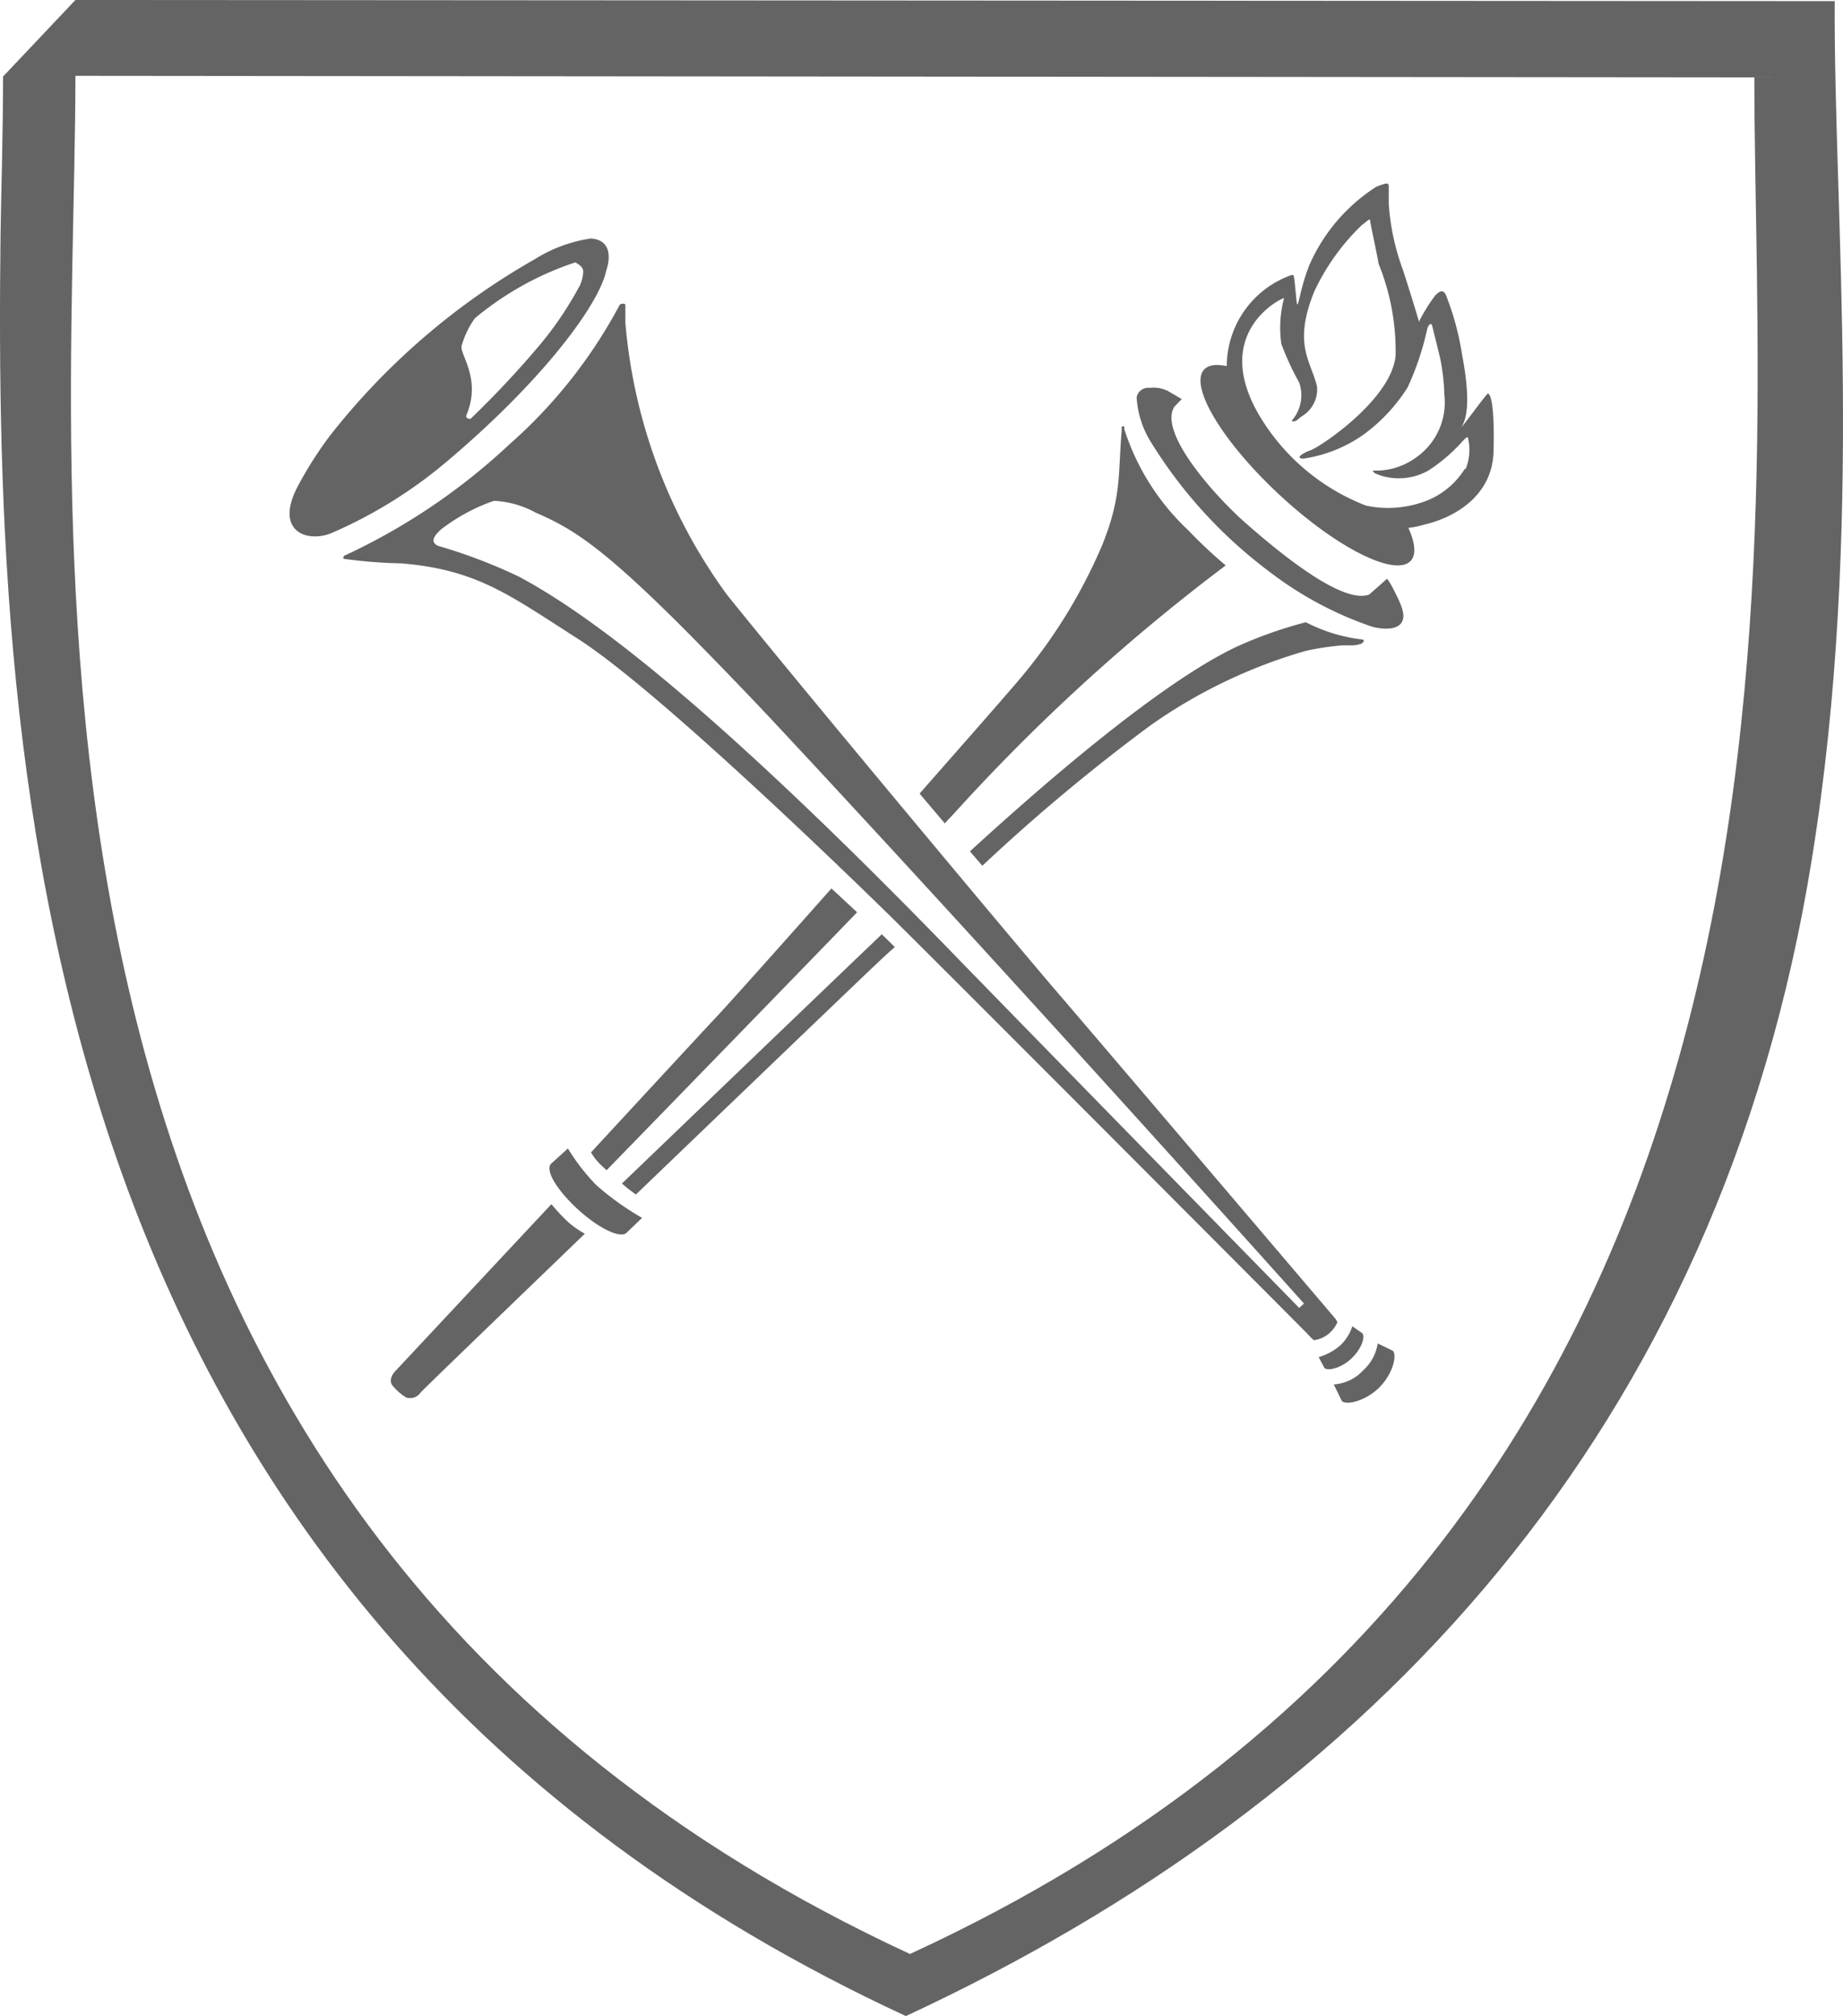 <?xml version="1.0" encoding="UTF-8"?> <svg xmlns="http://www.w3.org/2000/svg" width="80.495" height="88" viewBox="0 0 80.495 88"><g transform="translate(-0.006 0.02)"><path d="M39.75,85.27C-1.69,66.1,3.28,23.3,3.3,3.29l73.33.07c-.02,20.01,4.59,62.83-36.88,81.91ZM3.3-.02.14,3.32c0,2.39-.09,5.4-.11,6.88C-.25,33.71,1.32,70.27,39.57,87.98c20.24-9.39,35.55-25.51,39.57-50.5,2.34-14.47.94-28.21,1-37.45Z" fill="#646464"></path><path d="M24.09,52.54l-6.82,7.29c-.22.24-.25.49-.11.64a2.29,2.29,0,0,0,.59.51.558.558,0,0,0,.63-.22c.13-.15,3.36-3.26,7.17-6.93a3.92,3.92,0,0,1-.72-.5,7.93,7.93,0,0,1-.74-.79Zm1.96-.83a12.2,12.2,0,0,0,2,1.43l-.67.64c-.25.28-1.2-.16-2.12-1s-1.45-1.7-1.19-2l.74-.67a9.1,9.1,0,0,0,1.24,1.6Zm33.5,8.08a2,2,0,0,0,.63-1.17l.66.32c.19.21,0,1-.58,1.59s-1.45.81-1.65.6l-.35-.72a1.93,1.93,0,0,0,1.29-.62Zm-1.01-1.08a2,2,0,0,0,.53-.84l.43.3c.14.15,0,.64-.44,1.08s-1.06.59-1.21.44l-.25-.47a2.59,2.59,0,0,0,.94-.51Zm2.05-33.47-.78.69c-1.07.41-3.49-1.44-5.4-3.12-1.28-1.12-3.84-3.94-3.11-5.08l.32-.33-.58-.34a1.42,1.42,0,0,0-.82-.15.515.515,0,0,0-.57.41,4.14,4.14,0,0,0,.65,2,20.5,20.5,0,0,0,5.21,5.66,15.57,15.57,0,0,0,4.35,2.33c.22.08,1,.24,1.31-.09s0-.92-.29-1.49a3.19,3.19,0,0,0-.29-.49Zm-2.26,32.3c-1.2-1.41-10.69-12.56-12.14-14.24S34.96,29.93,31.75,25.93a23.45,23.45,0,0,1-4.43-11.86v-.78c0-.08-.21-.06-.25,0a21.62,21.62,0,0,1-4.82,6.09,27.31,27.31,0,0,1-7.17,4.84c-.06,0-.1.13-.07.15a20.859,20.859,0,0,0,2.52.2c3.31.28,4.69,1.36,7.71,3.29,3.51,2.24,11.93,10.43,13.51,11.97s18,18,18.35,18.36a3.943,3.943,0,0,0,.29.29,1.29,1.29,0,0,0,.62-.26,1.36,1.36,0,0,0,.41-.53Zm-1.58-.47s-9-9.19-14.79-15.13C30.63,30.24,25.44,26.63,22.67,25.15a23.279,23.279,0,0,0-3.55-1.35c-.24-.13-.29-.32.16-.72a8.12,8.12,0,0,1,2.3-1.24,4.21,4.21,0,0,1,1.83.52c1.54.66,2.83,1.45,6.24,4.84q1.71,1.71,3.88,4C43.75,42.13,56.96,56.88,56.96,56.88Z" fill="#646464"></path><path d="M25.81,10.39a6.34,6.34,0,0,0-2.44.9,30.56,30.56,0,0,0-8.94,7.69,16.71,16.71,0,0,0-1.41,2.21c-1.06,2,.41,2.49,1.46,2.06a20.15,20.15,0,0,0,5-3.09c4.21-3.54,6.68-6.87,7-8.35.22-.65.17-1.37-.67-1.42Zm-.5,2.09a15.11,15.11,0,0,1-1.85,2.7,42,42,0,0,1-2.9,3.08c-.05,0-.26,0-.17-.19.65-1.59-.33-2.64-.22-3a3.76,3.76,0,0,1,.58-1.2,13.44,13.44,0,0,1,4.39-2.44c.09.07.31.16.34.38a1.66,1.66,0,0,1-.17.68ZM38.52,40.76c-.69.65-11.35,10.88-11.35,10.88a7.668,7.668,0,0,0,.61.48s9.79-9.4,10.52-10.08c.2-.19.63-.59.79-.72Zm20.1-12.61h.45a1.29,1.29,0,0,0,.41-.08c.09-.07.15-.17,0-.18a7.13,7.13,0,0,1-2.44-.75,18.79,18.79,0,0,0-2.87,1c-1.54.69-4.91,2.7-11.8,9l.54.63a81.7,81.7,0,0,1,7.32-6.11,22.51,22.51,0,0,1,6.81-3.27,12.06,12.06,0,0,1,1.58-.24Zm-6.71-5.02a10.38,10.38,0,0,1-2.8-4.42v-.1a.07.07,0,0,0-.11,0,.759.759,0,0,0,0,.13c-.17,2,0,2.89-.84,5a23,23,0,0,1-3.72,6c-1,1.17-2.7,3.09-4.27,4.88l1.1,1.3c.11-.12.46-.49.85-.92A84.68,84.68,0,0,1,53.54,24.66a20.18,20.18,0,0,1-1.63-1.53ZM36.32,38.76c-2.22,2.5-4.45,5-5.1,5.69s-5.4,5.83-5.4,5.83a2.26,2.26,0,0,0,.27.38c.15.17.41.4.41.4S36.67,40.61,37.44,39.8ZM53.75,16.23V16c-.53-.14-.94-.12-1.15.11-.67.72.81,3.17,3.3,5.48s5.05,3.59,5.72,2.87c.27-.29.18-.86-.17-1.59-3.6.43-7.7-4.32-7.7-6.64Z" fill="#646464"></path><path d="M64.98,17.16c-.35.4-1,1.34-1.31,1.66.39-.34.61-1.18.19-3.38a12,12,0,0,0-.69-2.55c-.11-.29-.29-.22-.49,0A8.12,8.12,0,0,0,62,13.98c0,.19,0,0-.72-2.22a10.26,10.26,0,0,1-.62-2.9V8.13c0-.2-.09-.17-.54,0a7.74,7.74,0,0,0-2.93,3.43c-.46,1.16-.49,2.11-.56,1.53-.11-1.11-.09-1.11-.2-1.11a4.23,4.23,0,0,0-2.84,4.19c0,2.54,4.77,7.92,8.65,6.7,0,0,2.94-.56,3-3.21s-.26-2.5-.26-2.5Zm-1,3.29a3.48,3.48,0,0,1-1.53,1.33,4.63,4.63,0,0,1-2.78.27,9.34,9.34,0,0,1-4.58-3.8c-2.25-3.65.77-5.21,1-5.26a5,5,0,0,0-.12,2,11.849,11.849,0,0,0,.78,1.69,1.68,1.68,0,0,1-.29,1.62c-.1.14.16.06.22,0a2.131,2.131,0,0,1,.17-.14,1.37,1.37,0,0,0,.68-1.3c-.26-1.12-1.07-1.83-.12-4.16a9.73,9.73,0,0,1,2.08-2.9c.21-.14.35-.33.36-.18s.25,1.2.37,1.88a10.1,10.1,0,0,1,.74,4c-.17,1.91-3.3,4-3.73,4.14a1.53,1.53,0,0,0-.42.22c-.11.11,0,.13.12.14a6.13,6.13,0,0,0,2.56-1,7.46,7.46,0,0,0,2-2.12,12.31,12.31,0,0,0,.86-2.58c.09-.22.18-.21.21-.09s.25,1,.34,1.38a9,9,0,0,1,.19,1.63,2.93,2.93,0,0,1-1.25,2.74,3,3,0,0,1-1.58.56h-.2c-.08,0-.15,0,0,.12l.2.08a2.63,2.63,0,0,0,2.13-.2,7.18,7.18,0,0,0,1.23-1c.2-.19.47-.55.5-.43a2.22,2.22,0,0,1-.1,1.36Z" fill="#646464"></path></g></svg> 
